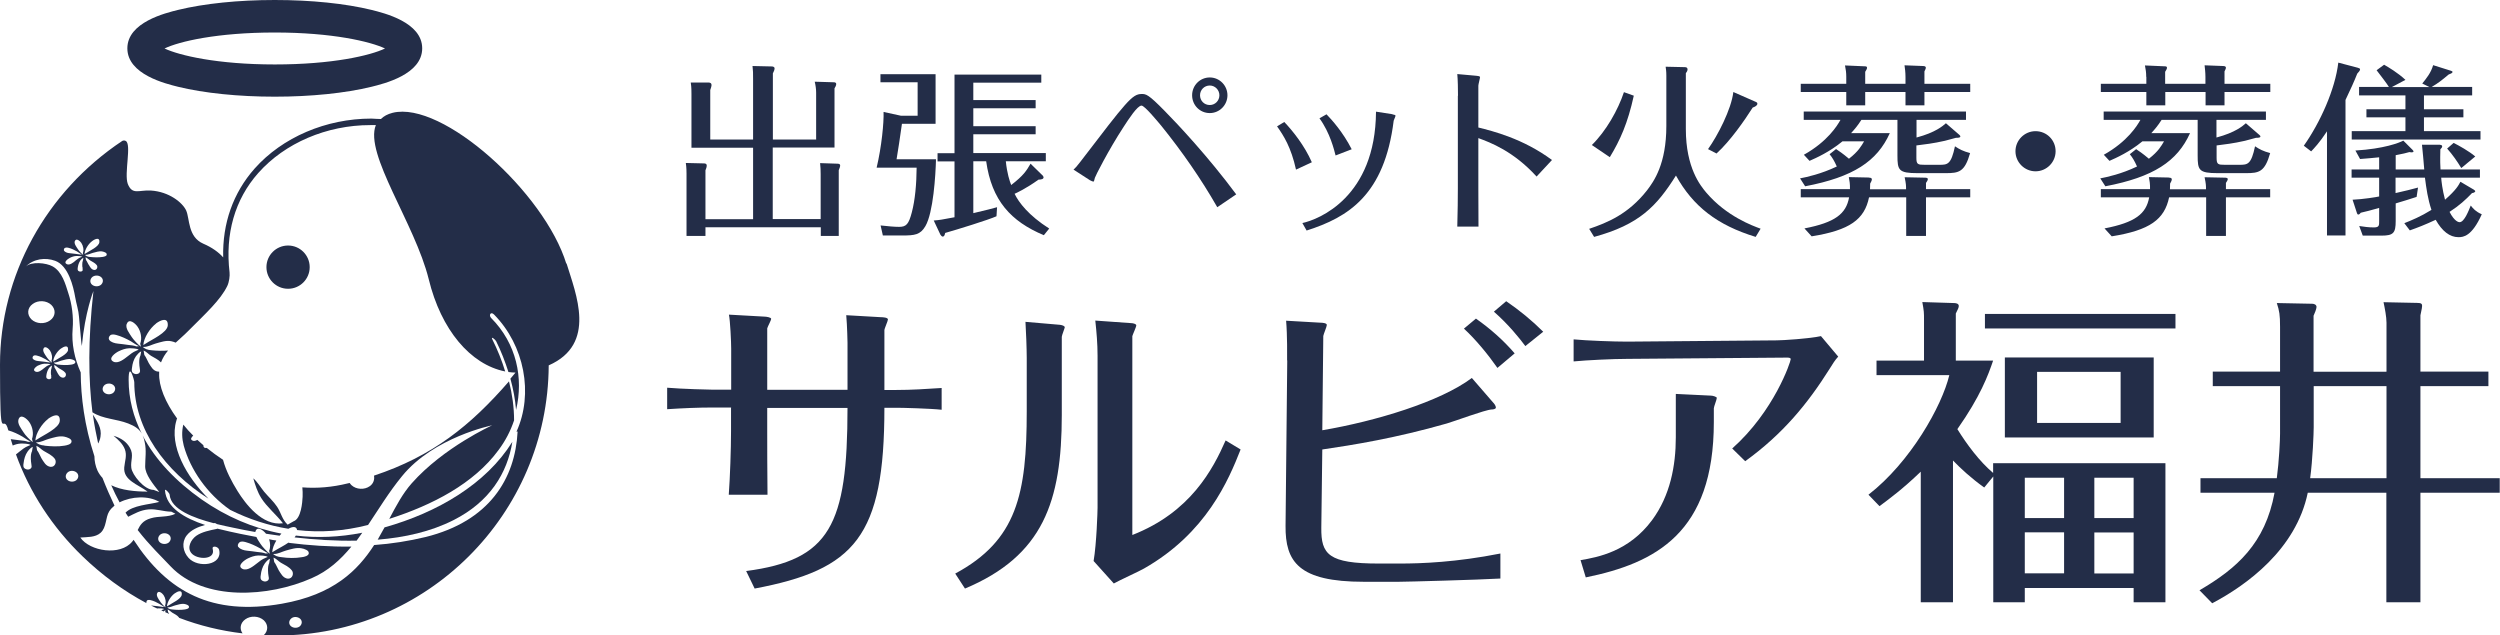 <?xml version="1.0" encoding="UTF-8"?>
<svg id="_レイヤー_2" data-name="レイヤー 2" xmlns="http://www.w3.org/2000/svg" viewBox="0 0 176.87 44.96">
  <defs>
    <style>
      .cls-1 {
        fill: #232d48;
        stroke-width: 0px;
      }
    </style>
  </defs>
  <g id="_レイヤー_1-2" data-name="レイヤー 1">
    <g>
      <path class="cls-1" d="M57.74,9.85v-3.3c0-.25-.04-.53-.1-.77l1.34.04c.07,0,.18.01.18.13,0,.1-.07.22-.12.3v4.19h-4.37v5.06h3.39v-3.19c0-.27-.01-.49-.04-.77l1.21.04c.09,0,.21.01.21.13,0,.08-.05.21-.1.33v4.65h-1.27v-.61h-8.16v.61h-1.34v-4.41c0-.1,0-.44-.05-.75l1.26.03c.1,0,.22.01.22.16,0,.09-.04.21-.09.33v3.46h3.37v-5.06h-4.36v-3.82c0-.49-.03-.65-.05-.79h1.29c.08.01.18.04.18.17,0,.09-.05.25-.09.36v3.5h3.03v-4.29c0-.39,0-.59-.04-.91l1.35.03c.1,0,.21.03.21.14,0,.09-.05.22-.12.35v4.68h3.07Z"/>
      <path class="cls-1" d="M66.22,11.28c-.03,1.12-.19,3.76-.75,4.72-.36.62-.77.66-1.64.66h-1.37l-.16-.71c.56.06.96.1,1.31.1.51,0,.68-.19.9-1.03.23-.87.33-1.99.34-3.16h-2.83c.35-1.46.52-3.21.49-3.94l1.24.27h1.17v-2.37h-2.63v-.57h3.9v3.51h-2.38c-.2,1.35-.21,1.51-.38,2.51h2.78ZM73.78,12.44s.05.06.05.1c0,.14-.16.16-.36.17-.86.62-1.55.94-1.69,1,.3.62.99,1.53,2.45,2.46l-.38.47c-2.34-.98-3.69-2.46-4.08-5.23h-.91v3.67c.96-.22,1.34-.33,1.68-.42l-.04.64c-.58.26-2.78.94-3.63,1.18-.04.18-.08.26-.18.26-.05,0-.13-.09-.16-.14l-.47-1c.39-.03.54-.05,1.47-.23v-3.95h-1.2v-.58h1.2v-5.56h6.14v.57h-4.81v1.23h4.41v.58h-4.41v1.27h4.41v.57h-4.41v1.33h5.13v.58h-2.83c.09.87.27,1.4.38,1.68.88-.68,1.08-1.01,1.37-1.51l.88.86Z"/>
      <path class="cls-1" d="M86.12,14.66c-1.16-2.03-2.5-3.95-3.96-5.76-.27-.32-1.18-1.43-1.4-1.43-.29,0-.9.94-1.27,1.51-1.07,1.64-2,3.48-2.03,3.6-.03.12-.06.27-.1.27s-.16-.05-.25-.1l-1.16-.75c.13-.12.23-.22.48-.55,3.29-4.3,3.67-4.8,4.34-4.8.3,0,.46,0,1.65,1.22.87.88,3.07,3.22,5.04,5.88l-1.34.91ZM85.59,5.48c.7,0,1.25.58,1.25,1.26s-.55,1.26-1.25,1.26-1.25-.56-1.25-1.26.56-1.26,1.25-1.26ZM85.59,6.05c-.39,0-.69.31-.69.69s.29.69.69.69c.38,0,.68-.31.68-.69s-.31-.69-.68-.69Z"/>
      <path class="cls-1" d="M90.86,8.63c.59.62,1.43,1.66,1.95,2.85l-1.12.52c-.35-1.59-.88-2.41-1.34-3.06l.51-.31ZM98.51,8.09c.16.03.22.05.22.1s-.12.3-.13.35c-.65,5.24-3.2,6.83-6.16,7.77l-.3-.53c1.16-.25,5.17-1.83,5.21-7.88l1.16.18ZM93.85,8.09c.38.39,1.17,1.27,1.78,2.47l-1.14.44c-.1-.39-.39-1.6-1.14-2.63l.51-.29Z"/>
      <path class="cls-1" d="M103.15,6.77c0-.42-.01-1.14-.05-1.53l1.34.12c.07,0,.27.03.27.09,0,.09-.12.51-.12.61v2.96c1,.25,3.16.78,5.21,2.3l-1.09,1.17c-1.65-1.81-3.28-2.41-4.12-2.72v3.58c0,.92,0,1.77.01,2.68h-1.5c.03-.79.04-2.29.04-2.69v-6.56Z"/>
      <path class="cls-1" d="M119.18,4.75c.09,0,.21.01.21.17,0,.09-.07.19-.12.26v3.95c0,2.77,1.05,4.02,1.44,4.49,1.44,1.69,3.28,2.35,3.85,2.56l-.35.58c-2.72-.83-4.43-2.16-5.64-4.34-1.37,2.18-2.6,3.47-5.79,4.34l-.35-.57c1.29-.44,2.76-1.03,4.09-2.72.49-.64,1.37-1.87,1.37-4.56v-3.55c0-.34-.03-.48-.05-.64l1.34.03ZM115.59,6.76c-.43,1.96-.97,3.16-1.7,4.36l-1.27-.86c1.01-.99,1.85-2.48,2.27-3.74l.7.25ZM124.21,7.2c.08.04.12.06.12.14,0,.13-.18.22-.33.27-.57.9-1.59,2.37-2.56,3.25l-.6-.31c.68-.95,1.65-2.82,1.79-4.04l1.57.69Z"/>
      <path class="cls-1" d="M129.89,10.54c.21.14.47.31.92.69.68-.53.88-.91,1.07-1.23h-1.53c-.91.75-1.85,1.17-2.33,1.38l-.4-.43c1.68-.94,2.37-2.07,2.59-2.47h-2.6v-.59h11.48v.59h-3.5v1.25c1.35-.36,1.86-.82,2.08-1.01l.96.83s.06.06.06.1c0,.09-.13.1-.31.1-.22.06-.65.18-.78.21-.83.19-1.46.26-2.02.33v.88c0,.46.1.49.59.49h1.05c.57,0,.82-.03,1.09-1.31.31.21.58.35,1.07.48-.38,1.34-.79,1.42-1.72,1.42h-2c-1.34,0-1.42-.21-1.42-1.25v-2.52h-2.55c-.27.42-.46.64-.73.94h2.74c-.9,2-2.59,3.11-5.99,3.76l-.36-.56c.47-.09,1.49-.31,2.6-.84-.18-.4-.31-.62-.51-.87l.44-.35ZM130.62,5.44c0-.29-.03-.53-.09-.81l1.38.06c.1,0,.18.01.18.1,0,.08-.05.16-.13.29v.85h2.85v-.49c0-.33-.04-.62-.07-.82l1.3.05c.12,0,.21.03.21.12,0,.08-.08.21-.1.26v.88h3.24v.58h-3.24v.94h-1.34v-.94h-2.85v.94h-1.34v-.94h-3.22v-.58h3.22v-.49ZM132.23,12.57c.08,0,.2.01.2.12,0,.06-.04.17-.12.3,0,.21,0,.26-.01.4h2.55c0-.26,0-.38-.1-.85l1.44.03c.07,0,.2.01.2.1,0,.07-.06.18-.13.27v.44h3.13v.58h-3.13v2.73h-1.4v-2.73h-2.63c-.32,1.57-1.37,2.33-4.06,2.76l-.51-.56c2.17-.42,2.95-1.03,3.16-2.2h-3.42v-.58h3.48c.01-.39-.03-.56-.08-.85l1.43.03Z"/>
      <path class="cls-1" d="M145.43,10.7c0,.78-.64,1.42-1.42,1.42s-1.42-.64-1.42-1.42.64-1.42,1.42-1.42,1.42.62,1.42,1.42Z"/>
      <path class="cls-1" d="M151.11,10.54c.21.14.47.31.92.69.68-.53.88-.91,1.07-1.23h-1.53c-.91.75-1.85,1.17-2.33,1.38l-.4-.43c1.68-.94,2.37-2.07,2.59-2.47h-2.6v-.59h11.48v.59h-3.5v1.25c1.35-.36,1.86-.82,2.08-1.01l.96.83s.07.06.07.1c0,.09-.13.1-.31.1-.22.06-.65.18-.78.21-.83.19-1.46.26-2.01.33v.88c0,.46.1.49.58.49h1.05c.57,0,.82-.03,1.09-1.31.31.21.58.35,1.07.48-.38,1.34-.79,1.42-1.71,1.42h-2c-1.34,0-1.42-.21-1.42-1.25v-2.52h-2.55c-.27.42-.46.64-.73.94h2.74c-.9,2-2.59,3.11-5.99,3.76l-.36-.56c.47-.09,1.5-.31,2.6-.84-.18-.4-.31-.62-.51-.87l.44-.35ZM151.84,5.44c0-.29-.03-.53-.09-.81l1.38.06c.1,0,.18.01.18.1,0,.08-.05.16-.13.29v.85h2.85v-.49c0-.33-.04-.62-.06-.82l1.3.05c.12,0,.21.03.21.12,0,.08-.08.21-.1.26v.88h3.24v.58h-3.24v.94h-1.34v-.94h-2.85v.94h-1.34v-.94h-3.22v-.58h3.22v-.49ZM153.45,12.57c.08,0,.2.01.2.12,0,.06-.04.17-.12.3,0,.21,0,.26-.01.4h2.55c0-.26,0-.38-.1-.85l1.44.03c.06,0,.2.01.2.1,0,.07-.07.18-.13.27v.44h3.13v.58h-3.13v2.73h-1.4v-2.73h-2.62c-.33,1.57-1.37,2.33-4.06,2.76l-.51-.56c2.17-.42,2.95-1.03,3.16-2.2h-3.42v-.58h3.48c.01-.39-.03-.56-.08-.85l1.43.03Z"/>
      <path class="cls-1" d="M165.94,16.66h-1.31v-7.37c-.53.81-.92,1.21-1.12,1.42l-.52-.4c1.16-1.64,2.22-3.99,2.44-5.88l1.37.36c.1.03.17.05.17.12,0,.08-.09.18-.2.3-.22.56-.46,1.08-.83,1.86v9.59ZM175.03,13.43s.09.06.09.1c0,.05-.1.12-.23.13-.44.46-.88.87-1.59,1.33.35.68.64.73.71.73.34,0,.66-.86.79-1.18.17.22.35.43.78.62-.7,1.57-1.31,1.62-1.65,1.62-.62,0-1.16-.43-1.61-1.23-.77.36-1.27.55-1.83.75l-.39-.51c.53-.21,1.16-.47,1.92-.94-.26-.78-.36-1.51-.46-2.28h-2.08v1.09c.73-.16,1.05-.25,1.59-.39l-.1.66c-.53.18-.86.27-1.48.46v1.25c0,.84-.16,1.03-1,1.03h-1.33l-.25-.68c.34.05.64.1,1.03.1s.38-.14.38-.46v-.92c-.42.13-1.08.29-1.3.34-.04.05-.1.13-.18.13-.04,0-.08-.05-.09-.1l-.31-.95c.74-.03,1.72-.19,1.88-.23v-1.33h-1.95v-.58h1.95v-.86c-.61.06-.81.08-1.35.12l-.33-.6c2.02-.12,3.11-.55,3.39-.7l.64.64s.08.08.08.12c0,.08-.14.08-.29.05-.17.05-.52.14-.97.22v1.01h2.02c-.04-.44-.12-1.47-.16-1.75h1.27c.07.01.16.04.16.1,0,.09-.06.16-.13.22,0,.23-.03.74.01,1.43h2.79v.58h-2.74c.01.2.08.85.27,1.56.81-.71.96-1.03,1.09-1.27l.95.56ZM171.88,6.16l-.51-.25c.31-.39.61-.75.77-1.3l1.27.4c.07.03.1.04.1.08,0,.09-.17.14-.27.18-.53.44-.7.58-1.2.88h2.86v.6h-3.41v.98h2.79v.57h-2.79v.98h4v.59h-9.11v-.59h3.8v-.98h-2.76v-.57h2.76v-.98h-3.28v-.6h2.11c-.14-.23-.57-.79-.87-1.18l.53-.39c.3.17.99.58,1.51,1.07l-.96.51h2.65ZM174.13,11.89c-.29-.48-.61-.94-1-1.38l.46-.4c.36.18,1.1.59,1.53.96l-.99.82Z"/>
    </g>
    <g>
      <path class="cls-1" d="M51.73,28.83h-1.26c-1.1,0-2.19.05-3.27.12v-1.52c1.04.09,3.04.14,3.27.14h1.26v-2.9c0-.48-.07-1.98-.16-2.41l2.51.14c.12,0,.48.05.48.16,0,.09-.25.55-.28.67v4.35h5.68v-3.33s-.02-1.17-.09-1.95l2.44.14c.14,0,.51.02.51.16,0,.11-.25.64-.25.76v4.23h.83c1.08,0,2.16-.07,3.22-.14v1.54c-.8-.09-2.78-.14-3.13-.14h-.92c0,9.13-2.09,11.45-9.18,12.79l-.6-1.24c5.93-.78,7.17-3.24,7.17-11.54h-5.68v1.7c0,.46,0,3.08.02,4.44h-2.74c.09-1.22.16-3.24.16-4.48v-1.66Z"/>
      <path class="cls-1" d="M75.12,29.34c0,6.16-1.33,9.98-6.85,12.3l-.69-1.06c4.37-2.35,5.06-5.63,5.06-11.47v-3.79c0-.62-.05-1.95-.09-2.55l2.44.21c.14.02.34.07.34.18,0,.05-.21.57-.21.67v5.52ZM77.65,25.16c0-.83-.07-1.66-.16-2.48l2.53.18c.12,0,.37.05.37.16s-.25.64-.28.76v14.07c4.12-1.61,5.7-4.65,6.6-6.69l1.06.64c-.85,2.16-2.42,5.91-6.83,8.42-.3.18-1.82.87-2.14,1.06l-1.43-1.59c.21-1.22.28-3.54.28-3.77v-10.76Z"/>
      <path class="cls-1" d="M91.06,25.5c0-.32.02-1.75-.07-2.81l2.44.14c.11,0,.44.02.44.16,0,.12-.23.64-.25.78l-.07,6.67c3.77-.64,8.35-2.02,10.58-3.7l1.49,1.72c.09.09.21.25.21.37s-.21.14-.3.14c-.46.02-2.67.85-3.17.99-3.59,1.03-6.62,1.52-8.81,1.84l-.07,5.54c-.02,1.89.51,2.53,4.07,2.53h1.49c1.52,0,3.98-.09,7.11-.71v1.77c-1.56.09-6.65.23-7.2.23h-2.46c-4.64,0-5.56-1.43-5.54-3.96l.12-11.7ZM105.94,26.03c-.64-.92-1.54-2.02-2.37-2.78l.85-.71c1.01.71,1.93,1.52,2.74,2.46l-1.22,1.03ZM107.92,24.49c-.41-.55-1.2-1.54-2.23-2.44l.87-.74c.94.64,1.84,1.38,2.62,2.16l-1.26,1.01Z"/>
      <path class="cls-1" d="M115.12,25.39c-.99,0-2.87.09-3.79.18v-1.56c.94.09,2.85.16,3.79.16l10.58-.09c.41,0,2.32-.12,3.13-.3l1.22,1.45c-.23.25-.39.51-.6.85-1.56,2.48-3.31,4.62-5.98,6.55l-.92-.9c2.97-2.64,4.14-6.14,4.14-6.32,0-.09-.12-.11-.25-.11l-11.31.09ZM118.57,27.87l2.48.12c.14,0,.41.09.41.16,0,.12-.21.62-.21.74v.97c0,7.84-4.12,9.98-9.06,10.99l-.37-1.22c1.22-.21,3.4-.6,5.06-2.83,1.29-1.75,1.68-3.86,1.68-5.86v-3.06Z"/>
      <path class="cls-1" d="M141.01,32.77h12.19v9.84h-2.25v-1.01h-7.7v1.01h-2.23v-8.9l-.64.78c-.94-.67-1.68-1.36-2.21-1.91v10.03h-2.28v-9.24c-1.29,1.24-2.21,1.91-2.92,2.44l-.78-.81c2.97-2.3,5.2-6.28,5.72-8.46h-5.15v-1.03h3.36v-2.83c0-.6,0-.64-.12-1.31l2.23.07c.12,0,.35.02.35.21,0,.11-.07.25-.21.53v3.33h2.64c-.35,1.03-.9,2.53-2.53,4.85.67,1.08,1.56,2.28,2.53,3.1v-.69ZM153.91,22.21v1.03h-13.48v-1.03h13.48ZM152.37,30.95h-10.53v-5.66h10.53v5.66ZM146.03,36.65v-2.85h-2.78v2.85h2.78ZM146.03,40.56v-2.9h-2.78v2.9h2.78ZM150.03,26.31h-5.91v3.61h5.91v-3.61ZM150.95,36.65v-2.85h-2.78v2.85h2.78ZM148.17,37.67v2.9h2.78v-2.9h-2.78Z"/>
      <path class="cls-1" d="M168.84,26.28v-3.45c0-.41-.12-1.03-.21-1.45l2.39.05c.28,0,.34.07.34.21,0,.11-.02.18-.12.67v3.98h4.81v1.03h-4.81v6.51h5.61v1.03h-5.61v7.75h-2.41v-7.75h-5.56c-.83,4.02-4.35,6.55-6.76,7.82l-.9-.92c2.64-1.54,4.65-3.31,5.31-6.9h-5.24v-1.03h5.4c.16-1.2.23-2.69.23-3.15v-3.36h-4.76v-1.03h4.76v-3.17c0-.85-.05-1.13-.23-1.68l2.51.05c.14,0,.3.07.3.23,0,.12-.14.48-.21.62v3.96h5.15ZM163.69,27.32v2.9c0,.41-.07,2.28-.25,3.61h5.4v-6.51h-5.15Z"/>
    </g>
    <g>
      <circle class="cls-1" cx="20.38" cy="18.9" r="1.53"/>
      <path class="cls-1" d="M19.44,6.84c-2.57,0-5-.25-6.84-.7-.88-.22-3.59-.87-3.59-2.72s2.71-2.5,3.59-2.72c1.85-.45,4.27-.7,6.84-.7s5,.25,6.84.7c.88.22,3.59.87,3.59,2.72s-2.71,2.5-3.59,2.72c-1.85.45-4.27.7-6.84.7ZM11.64,3.43c1.04.49,3.73,1.13,7.8,1.13s6.76-.63,7.8-1.13c-1.04-.49-3.73-1.13-7.8-1.13s-6.76.63-7.8,1.13Z"/>
      <g>
        <path class="cls-1" d="M20.93,37.89s-.05.09-.09.13c1.41.16,2.91.26,4.39.23.14-.19.27-.37.4-.56-1.62.32-3.19.38-4.71.2Z"/>
        <path class="cls-1" d="M6.96,31.36c.07-.15.13-.31.15-.47.1-.59-.22-1.07-.54-1.56.1.72.23,1.4.37,2.03h.01Z"/>
        <path class="cls-1" d="M20.45,38.36c-.35.25-.79.46-1.04.62l-.15.09c.01-.26.13-.56.29-.83-.17-.02-.34-.05-.51-.09.09.27.1.58,0,.82l.05.21c-.19-.13-.55-.52-.66-.7-.09-.14-.22-.32-.29-.49-.37-.07-.75-.14-1.13-.22-.47-.1-1.04-.22-1.63-.37-.02,0-.03.02-.05.02-.49.1-1.05.21-1.45.49-.37.27-.66.82-.35,1.21.39.5,1.73.51,1.52-.27-.08-.29.39-.19.45.04.28,1.11-1.49,1.33-2.16.58-.4-.44-.51-1.09-.14-1.58.31-.4.8-.61,1.31-.75-1.43-.47-2.75-1.21-2.84-2.46,0-.13.32.2.33.31.08,1.06,1.72,1.66,3.1,2.02h.03c.08-.02.15.02.22.07.43.1.82.19,1.13.25.52.11,1.06.22,1.59.31v-.04c.14-.43.59-.05.75.16.32.05.64.1.96.14.04-.05.09-.1.13-.15-2.01-.38-3.91-1.2-5.64-2.41-1.79-1.26-3.28-2.79-4.18-4.53.07.14.12.31.15.49.13.58.03,1.13.03,1.7s.56,1.25,1,1.81l-.4-.15c-.67,0-1.52-1.07-1.58-1.56-.07-.52.2-.9-.1-1.42-.24-.43-.63-.69-1.16-.85.33.27.66.58.8.95.17.44,0,.84-.04,1.28-.08.92.95,1.2,1.65,1.72-.87,0-1.84-.09-2.57-.45.19.43.38.83.59,1.21.84-.43,2.05-.49,2.81-.03-.72.19-1.88.23-2.39.76.07.1.12.2.19.29.45-.22.86-.47,1.44-.52.57-.05,1.06.16,1.61.16l.29.15c-.55.27-1.18.14-1.75.32-.56.16-.75.48-.92.83.83,1.07,1.67,1.87,2.33,2.57,2.37,2.5,6.97,2.17,9.97.84,1.18-.51,2.05-1.31,2.82-2.24-1.5.02-2.99-.08-4.48-.27l.07-.02h0ZM11.93,38.39c-.19.14-.47.12-.63-.03s-.14-.39.04-.54c.19-.14.47-.12.63.03s.14.39-.04.54ZM16.86,38.71c-.07-.1-.03-.24.07-.33.11-.1.29-.07.44-.03.36.1.7.26,1.02.44.15.09.42.29.59.35l-.19.02c-.17-.07-.4-.09-.6-.11-.24-.03-.48-.07-.72-.09-.21-.02-.49-.1-.6-.26h0ZM17.14,40.24c-.4-.22.16-.62.39-.73s.47-.2.73-.21c.17,0,.54,0,.68.1l-.16.07c-.25.1-.42.24-.62.4-.22.17-.68.56-1.02.37ZM19.05,39.83c-.08.16-.09.33-.09.51s.02.28.04.43c.02.1.05.21-.04.29-.09.09-.24.1-.35.05-.21-.09-.19-.25-.16-.43.03-.27.11-.57.28-.81.08-.11.23-.29.37-.34l-.05.28h0ZM20.37,40.94c-.35-.03-.51-.38-.66-.61-.11-.19-.17-.39-.31-.57l-.05-.31c.2.07.35.26.52.36.29.17.57.28.78.55.16.2.05.6-.29.58h.01ZM21.85,39.14c-.02.19-.32.26-.5.28-.45.08-.97.07-1.42,0-.13-.01-.26-.03-.38-.08-.08-.03-.13-.09-.21-.11l.03-.04c.28.02.6-.17.86-.24.33-.09.74-.23,1.09-.16.2.03.56.15.52.35Z"/>
        <path class="cls-1" d="M40.07,18.67c-1.54-5.04-8.77-11.56-12.29-10.69-.36.09-.63.24-.83.44-.22,0-.45-.02-.67-.03-3.21,0-6.3,1.32-8.27,3.54-1.52,1.72-2.28,3.88-2.22,6.28-.32-.36-.78-.7-1.41-.97-1.1-.48-.95-1.77-1.21-2.35-.26-.56-1.21-1.33-2.5-1.41-.84-.05-1.31.34-1.63-.47-.27-.73.29-2.83-.15-3.04-.07-.04-.16-.04-.24,0C3.23,13.58,0,19.5,0,25.8s.2,3.15.59,4.65c.36.1.69.26,1,.44.15.09.42.29.59.35l-.19.02c-.17-.07-.4-.09-.6-.11-.21-.02-.42-.05-.63-.08.04.15.09.31.14.45.19-.08.37-.13.58-.14.17,0,.54,0,.68.1l-.16.07c-.25.1-.42.24-.62.4-.07.05-.15.12-.25.2.97,2.68,2.57,5.15,4.72,7.22,1.37,1.32,2.88,2.43,4.51,3.3-.02-.05,0-.13.04-.19.07-.05.19-.04.26-.02.22.05.43.16.61.26.1.05.25.17.36.22h-.11c-.11-.02-.25-.03-.36-.05-.14-.02-.29-.04-.44-.05h-.03c.14.08.28.14.43.21.03,0,.07,0,.1-.01.1,0,.33,0,.4.05l-.1.04s-.08.03-.11.05c.05.03.12.05.17.08.04-.04.09-.08.13-.09l-.02.14c.1.04.19.08.28.12-.02-.04-.04-.09-.08-.12l-.03-.19c.12.04.22.16.32.22.17.11.34.17.47.33,0,.01.02.02.02.04,1.44.55,2.95.92,4.49,1.1-.23-.32-.16-.74.19-.99.38-.28.97-.25,1.32.07.32.31.31.75-.01,1.05.32.01.64.02.97.02,10.55,0,19.14-8.56,19.19-19.11,3.43-1.51,1.92-5.06,1.26-7.22l-.02.03h0ZM11.03,22.89c.35-.26.87-.47.84.13-.03.52-1.14,1-1.58,1.3l-.15.09c.03-.51.46-1.18.9-1.52ZM8.97,22.92c.15-.44.61-.03.76.19.24.34.33.83.19,1.21l.05.21c-.19-.13-.55-.52-.66-.7-.16-.26-.45-.6-.35-.91ZM9.89,26.1c.02.1.04.21-.04.29s-.24.1-.35.05c-.21-.09-.19-.25-.16-.43.03-.27.11-.57.28-.81.08-.1.23-.29.37-.34l-.05.28c-.08.16-.09.34-.09.51s.02.28.04.43ZM6.54,19.59c.19-.14.47-.12.63.03.16.15.14.39-.04.54-.19.14-.47.12-.63-.03-.16-.15-.14-.39.04-.54ZM6.27,18.73c-.07-.11-.11-.24-.19-.34l-.03-.19c.12.04.22.16.32.22.17.11.34.17.47.33.1.12.03.36-.17.35-.21-.02-.31-.23-.39-.37ZM7.41,27.23c.19-.14.47-.12.63.03.16.15.14.39-.04.54-.19.14-.47.12-.63-.03-.16-.15-.14-.39.04-.54ZM8.01,25.58c-.4-.22.16-.62.39-.73s.47-.2.73-.21c.17,0,.54,0,.68.1l-.16.07c-.25.1-.42.24-.62.4-.22.17-.68.56-1.02.37ZM7.79,23.73c.11-.1.29-.07.44-.03.36.1.7.26,1.02.44.15.09.42.29.59.35l-.19.02c-.17-.07-.42-.09-.6-.11-.24-.03-.48-.07-.72-.09-.21-.02-.49-.1-.6-.26-.07-.1-.03-.24.07-.33h0ZM7.23,17.79c.12.02.34.09.32.22,0,.12-.19.15-.31.17-.27.04-.59.03-.86,0-.08,0-.16-.02-.23-.05-.04-.02-.08-.05-.12-.07l.02-.03c.17.01.36-.1.52-.14.2-.05.45-.14.66-.1ZM6.53,17.05c.21-.16.54-.28.5.08-.02.32-.69.61-.96.79l-.09.05c.02-.31.27-.72.55-.92ZM5.29,17.07c.09-.26.37-.02.46.11.14.21.2.5.11.73l.03.13c-.11-.08-.33-.32-.39-.43-.1-.15-.27-.37-.21-.55ZM5.84,19c0,.07.03.13-.02.17-.05.05-.14.05-.22.03-.13-.05-.11-.15-.1-.26.02-.16.07-.34.17-.49.04-.07.14-.17.23-.21l-.03.17c-.04.1-.05.2-.05.31s0,.17.03.26h-.01ZM5.32,18.46c-.13.11-.4.34-.61.22-.24-.13.1-.37.24-.44s.28-.12.45-.13c.1,0,.33,0,.42.05l-.1.04c-.15.05-.25.14-.38.24h-.01ZM4.58,17.55c.07-.05.19-.04.26-.02.22.05.43.16.61.26.1.05.25.19.36.22h-.11c-.11-.02-.25-.03-.36-.05-.14-.02-.29-.04-.44-.05-.13-.01-.29-.07-.36-.16-.04-.07-.02-.14.03-.2h0ZM2.27,31.91c-.08.16-.09.33-.09.51s.02.28.04.43c.01.1.05.21-.04.29-.09.09-.24.1-.35.05-.21-.09-.19-.25-.16-.43.03-.27.11-.57.28-.81.08-.11.23-.29.37-.34l-.05.28h0ZM2.27,31.07l.05.21c-.19-.13-.55-.51-.66-.7-.16-.26-.45-.6-.35-.91.15-.44.61-.03.76.19.24.34.33.83.19,1.21h0ZM4.16,25.8c-.08,0-.16-.02-.23-.05-.04-.02-.08-.05-.12-.07l.02-.03c.17.01.36-.1.52-.14.2-.05.45-.14.66-.1.12.02.34.09.32.22-.02.12-.19.15-.31.17-.27.04-.59.03-.86,0ZM4.44,26.72c-.21-.02-.31-.23-.39-.37-.07-.11-.11-.24-.19-.34l-.03-.19c.12.04.22.16.32.22.17.11.34.17.47.33.1.12.03.36-.17.35ZM4.82,24.74c-.02.32-.69.6-.96.79l-.1.05c.02-.31.27-.72.55-.92.21-.15.54-.28.5.08h.01ZM3.54,22.67c-.38.28-.97.25-1.31-.07-.34-.33-.31-.82.09-1.1.38-.28.97-.25,1.31.07.34.33.31.82-.09,1.1ZM3.62,26.61c0,.07.03.13-.02.17-.05.05-.14.07-.22.03-.13-.05-.11-.15-.1-.25.02-.16.07-.34.17-.49.04-.07.14-.17.23-.21l-.03.17c-.04.1-.05.2-.05.31s0,.17.03.26h-.01ZM3.67,25.66c-.11-.08-.33-.32-.39-.43-.1-.15-.27-.37-.21-.55.09-.26.37-.02.46.11.14.21.2.5.11.73l.03.13ZM2.32,25.38c-.03-.07-.02-.14.04-.2s.19-.04.26-.02c.22.05.43.16.61.26.1.05.25.17.36.22h-.11c-.11-.02-.25-.03-.36-.05-.14-.02-.29-.04-.44-.05-.13-.01-.29-.07-.36-.16h-.01ZM2.71,25.86c.14-.07.28-.12.45-.13.1,0,.33,0,.42.05l-.1.04c-.15.05-.25.14-.38.24-.13.11-.4.34-.61.22-.24-.13.1-.37.23-.44h0ZM3.39,29.64c.35-.26.87-.47.84.13-.03.52-1.14,1-1.58,1.3l-.15.09c.03-.51.46-1.18.9-1.52ZM3.59,33.03c-.35-.03-.51-.38-.66-.61-.11-.19-.17-.39-.31-.57l-.05-.31c.19.07.35.26.52.36.29.17.57.29.78.55.16.2.05.6-.29.58h.01ZM3.15,31.52c-.13-.01-.26-.03-.38-.08-.08-.03-.13-.09-.21-.11l.03-.04c.28.02.6-.17.86-.24.33-.09.74-.23,1.09-.16.19.04.56.15.52.36-.02.19-.32.25-.5.28-.45.08-.97.05-1.42,0h0ZM5.39,33.98c-.19.14-.47.12-.63-.03s-.14-.39.04-.54.47-.12.63.03.14.39-.04.54ZM11.68,42.84l.03.13c-.11-.08-.33-.32-.39-.43-.1-.15-.27-.37-.21-.55.09-.26.37-.02.46.11.14.21.2.5.11.73h0ZM13.06,43.12c-.27.04-.59.03-.86,0-.08,0-.16-.02-.23-.05-.04-.02-.08-.05-.12-.07l.02-.03c.17.01.36-.1.52-.14.2-.05.45-.14.66-.1.12.02.34.09.32.22,0,.12-.19.15-.31.17h0ZM11.81,42.9c.02-.31.27-.72.55-.92.21-.15.54-.28.5.08-.02.32-.69.6-.96.79l-.1.05h.01ZM21.2,44.32c-.19.14-.47.12-.63-.03s-.14-.39.04-.54.47-.12.63.03.14.39-.04.54ZM36.62,30.53c-.17,3.33-1.99,6.34-6.5,7.46-1.2.29-2.41.48-3.65.57-1.17,1.81-2.88,3.51-6.52,4.15-4.94.87-8.09-.81-10.5-4.52-.03.04-.05.08-.09.12-.84,1.04-3,.7-3.68-.28.49-.04,1.06,0,1.43-.33.44-.39.34-1.08.62-1.53.1-.15.22-.28.37-.4-.29-.61-.58-1.27-.85-1.96-.14-.15-.26-.32-.35-.51-.14-.31-.22-.68-.22-1.02-.71-2.18-.96-4.21-.97-5.93-.44-.99-.66-2.04-.57-3.1.07-.81-.05-1.75-.31-2.52-.2-.63-.43-1.5-1.1-1.88-.46-.26-1.53-.37-1.92.02.57-.57,1.39-.67,2.09-.42.94.34,1.29,1.82,1.42,2.58.08.47.24.92.27,1.39.03.42.08.83.11,1.23.03.29.04.56.09.83.22-2.4.82-3.89.82-3.89-.39,3.46-.36,6.27-.07,8.58.75.48,1.68.46,2.53.79.49.19.78.4.96.72-.59-1.18-.93-2.46-.93-3.81s.4,0,.4.17c0,3.32,2.16,6.27,5.25,8.24-1.55-1.54-2.81-3.74-2.27-5.53,0-.04.03-.1.05-.14-.84-1.15-1.31-2.3-1.27-3.22v-.1h-.08c-.35-.03-.51-.38-.66-.61-.11-.19-.17-.39-.31-.57l-.05-.31c.19.07.35.26.52.37.26.15.5.26.71.47.12-.32.29-.59.5-.84-.38.03-.8.02-1.17-.02-.13-.01-.26-.03-.38-.08-.08-.03-.13-.09-.21-.11l.03-.05c.28.02.6-.17.86-.24.33-.09.74-.24,1.09-.16.09.02.21.05.32.1.28-.27.59-.52.85-.79,1.3-1.3,2.32-2.23,2.8-3.22.13-.27.19-.72.16-.96-.32-2.72.37-5.16,2.03-7.03,1.88-2.12,4.84-3.39,7.93-3.39s.26,0,.39,0c-.83,2.04,2.77,6.98,3.74,10.9.87,3.58,2.95,6.04,5.41,6.53-.24-.79-.55-1.55-.91-2.27-.13-.27.22.02.27.13.35.7.63,1.43.87,2.18.16.02.34.04.5.04-.12.14-.24.28-.36.43.2.73.34,1.47.4,2.21.54-2.25.03-4.7-1.76-6.5-.19-.19-.04-.49.2-.25,2.15,2.18,2.81,5.6,1.59,8.29h.01Z"/>
        <path class="cls-1" d="M26.46,33.66c.05.26-.04.55-.29.73-.38.28-.97.25-1.31-.07-.04-.04-.09-.1-.12-.15-.04.01-.1.02-.14.03-1.09.27-2.17.36-3.21.28.02.21.03.43.02.66-.02.39-.1,1.55-.64,1.74l-.42.24c-.4-.38-.45-.81-.74-1.26-.25-.38-.63-.72-.93-1.08-.25-.31-.47-.69-.76-.94.13.46.29.96.56,1.39.4.64,1.07,1.18,1.54,1.79-1.46.21-2.65-1.37-3.21-2.27-.42-.68-.83-1.45-1.03-2.22-.4-.26-.79-.55-1.15-.84h-.13c-.1-.04-.11-.11-.11-.19-.14-.13-.28-.25-.43-.38-.12.07-.25.11-.36.04-.16-.09-.05-.23.07-.34-.25-.25-.49-.51-.7-.78-.12.48-.1.99.03,1.49.47,1.7,1.66,3.42,3.28,4.54,1.32.66,2.71,1.11,4.12,1.34.27-.15.57-.21.62.09,1.63.19,3.31.08,5.02-.36.74-1.1,1.46-2.3,2.4-3.45,2.25-2.77,6.38-3.6,6.38-3.6,0,0-3.43,1.55-5.69,4.1-.63.71-1.1,1.59-1.59,2.52,3.06-.98,5.98-2.49,7.73-4.87.48-.64.85-1.35,1.1-2.1,0-.92-.13-1.85-.36-2.76-2.73,3.14-5.4,5.29-9.55,6.67h0Z"/>
        <path class="cls-1" d="M27.2,37.32c-.15.28-.32.57-.48.86,1.9-.15,3.76-.57,5.36-1.38,2.57-1.3,3.81-3.32,4.17-5.55,0,0,0,.02-.01.02-1.86,2.98-5.29,4.99-9.03,6.04h-.01Z"/>
      </g>
    </g>
  </g>
</svg>